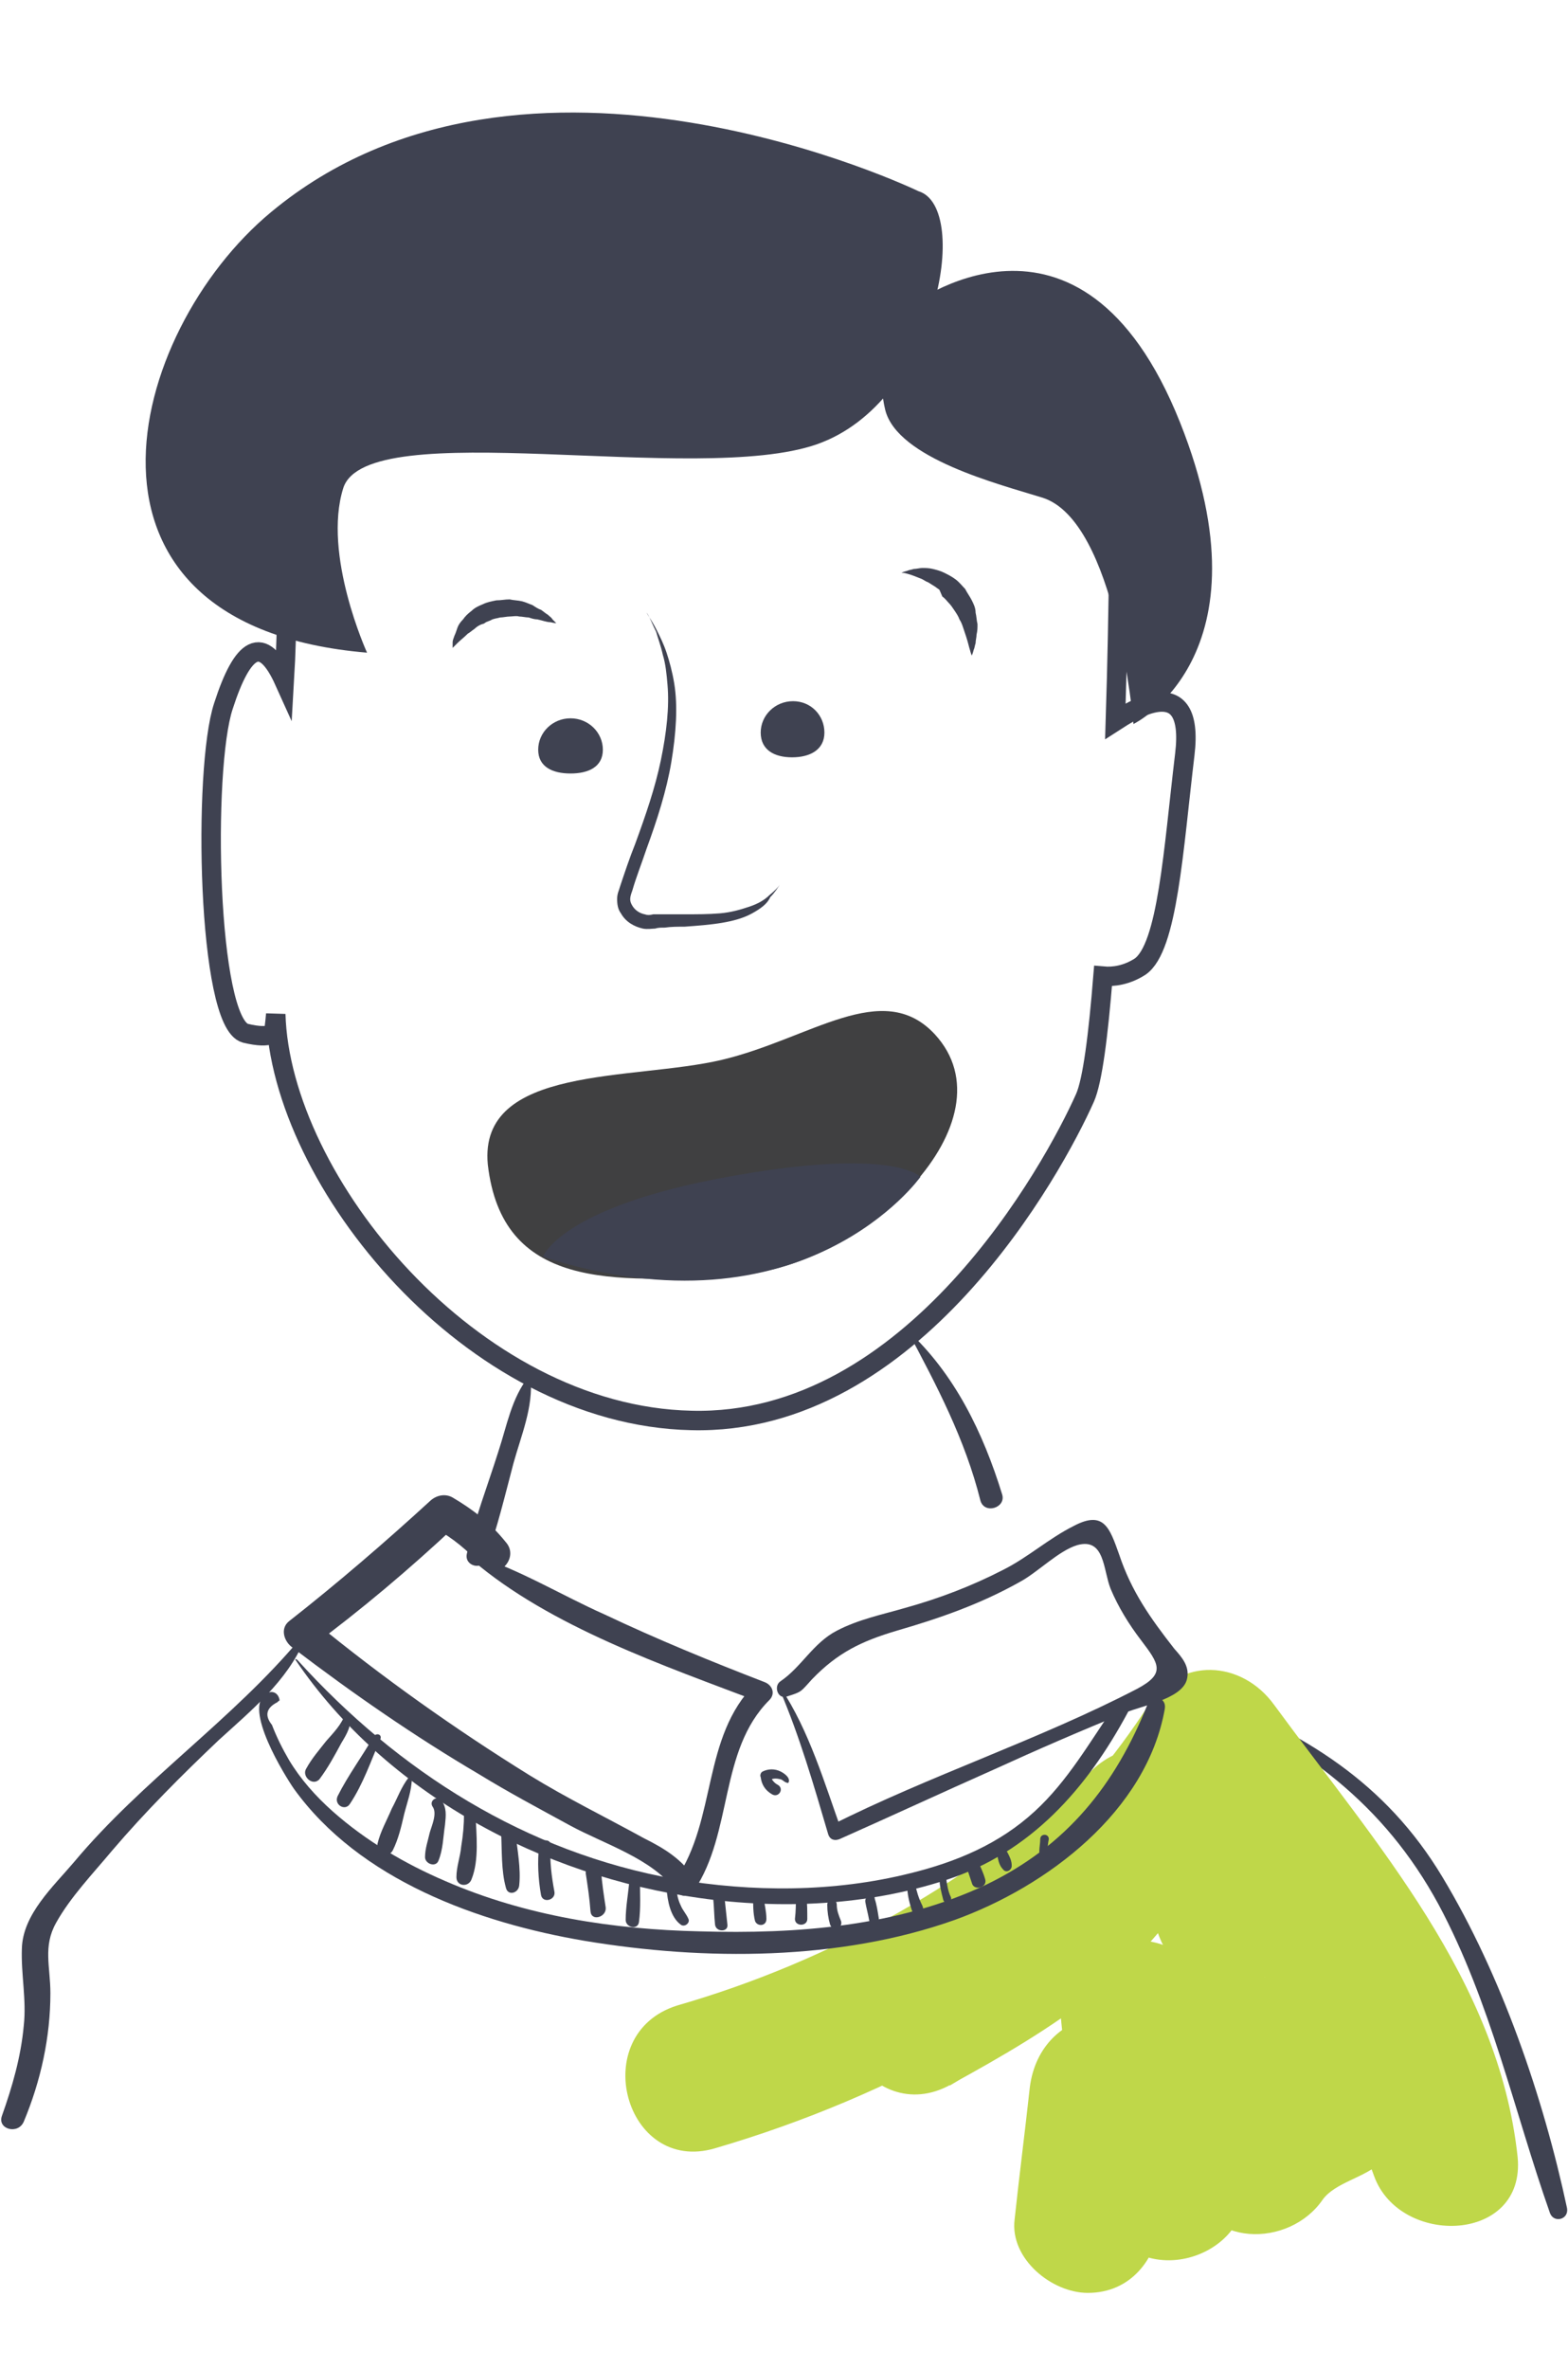 <?xml version="1.0" encoding="utf-8"?>
<!-- Generator: Adobe Illustrator 19.1.0, SVG Export Plug-In . SVG Version: 6.00 Build 0)  -->
<!DOCTYPE svg PUBLIC "-//W3C//DTD SVG 1.1//EN" "http://www.w3.org/Graphics/SVG/1.1/DTD/svg11.dtd">
<svg version="1.1" id="Layer_1" xmlns="http://www.w3.org/2000/svg" xmlns:xlink="http://www.w3.org/1999/xlink" x="0px" y="0px"
	 width="164.9px" height="249px" viewBox="0 0 164.9 249" enable-background="new 0 0 164.9 249" xml:space="preserve">
<g>
	<g>
		<g>
			<path fill="#3F4251" d="M31.6,172.2c-7.2,8.6-16.6,14.9-23.8,23.5c-2.2,2.6-5.4,5.5-5.5,9.1c-0.1,2.7,0.5,5.4,0.2,8.1
				c-0.3,3.3-1.2,6.4-2.3,9.5c-0.5,1.4,1.7,2,2.3,0.6c1.8-4.3,2.8-8.9,2.8-13.5c0-2.8-0.8-4.9,0.6-7.4c1.5-2.7,3.9-5.2,5.9-7.6
				c3.5-4.1,7.3-7.9,11.2-11.6c3.4-3.1,7.2-6.2,9-10.5C31.9,172.3,31.7,172.1,31.6,172.2L31.6,172.2z"/>
		</g>
	</g>
	<g>
		<g>
			<path fill="#3F4251" d="M126.2,178.4c10.9,5.1,19.3,11.1,25.1,21.8c5.5,10.3,7.9,21.6,11.7,32.4c0.4,1.1,2,0.7,1.8-0.5
				c-2.5-11.7-6.9-24.5-13.1-34.8c-6-10-14.6-15.2-25.3-19.3C126.2,178,126,178.4,126.2,178.4L126.2,178.4z"/>
		</g>
	</g>
	<g>
		<g>
			<path fill="#3F4251" d="M36.1,181.4c0.1-0.4,0.3-0.8,0.6-1.1c-0.1-0.1-0.3-0.2-0.4-0.2c-0.3,1.1-1.3,2.1-2,2.9
				c-0.7,0.9-1.5,1.8-2.1,2.9c-0.5,0.8,0.7,1.9,1.4,1.1c0.9-1.2,1.6-2.5,2.3-3.8c0.6-1,1.1-1.8,0.9-3c0-0.2-0.4-0.2-0.5-0.1
				c-0.2,0.5-0.3,0.9-0.3,1.4C35.9,181.5,36,181.5,36.1,181.4L36.1,181.4z"/>
		</g>
	</g>
	<g>
		<g>
			<path fill="#3F4251" d="M39.3,182.5c-1.2,2.1-2.7,4.1-3.8,6.3c-0.4,0.9,0.8,1.6,1.3,0.8c1.4-2.1,2.2-4.5,3.2-6.8
				C40.2,182.3,39.6,182.1,39.3,182.5L39.3,182.5z"/>
		</g>
	</g>
	<g>
		<g>
			<path fill="none" stroke="#3F4251" stroke-width="2.044" stroke-miterlimit="10" d="M124.6,79.3c-1.2,10-1.8,20.3-4.7,22.3
				c-1.4,0.9-2.8,1.1-3.9,1c-0.5,6.2-1.1,11-1.9,12.8c-3.3,7.4-18.1,34.5-41.4,33.9c-23.1-0.5-43.2-25.2-43.7-42.7
				c-0.1,1.1-0.2,1.8-0.2,1.8s-0.1,0.9-3,0.2c-4-1.1-4.5-27.8-2.3-34.4c2-6.2,4.1-7.7,6.4-2.6c0.7-11.8-0.2-25.9,1.9-27.1
				c4.1-2.3,28.4-11.4,28.4-11.4h45.5l12,19.4c0,0,0,10.7-0.4,23.3C118.7,74.9,125.7,70.2,124.6,79.3z"/>
			<path fill="#3F4251" d="M95.5,32.3c0,0,18.1-14.2,28.6,12.1c9.8,24.6-4.9,31.7-4.9,31.7s-1.8-21.4-9.6-23.8
				c-4.5-1.4-15.2-4.1-16.5-9.2C91.6,37,95.5,32.3,95.5,32.3z"/>
			<path fill="#3F4251" d="M96.6,20.1c0,0-41.4-20-68.1,2.2C13.3,34.9,5.2,65.8,38.6,68.6c0,0-4.7-10.3-2.5-17.3
				c2.5-7.8,37.2-0.2,49.8-4.6S102.2,21.8,96.6,20.1z"/>
			<g>
				<path fill="#3F4251" d="M47.6,68.1c0,0,0-0.2,0-0.6c0-0.2,0.1-0.4,0.2-0.7c0.1-0.2,0.2-0.5,0.3-0.8c0.1-0.3,0.3-0.6,0.6-0.9
					c0.2-0.3,0.5-0.6,0.9-0.9c0.3-0.3,0.7-0.5,1.2-0.7c0.4-0.2,0.9-0.3,1.4-0.4c0.5,0,0.9-0.1,1.4-0.1c0.4,0.1,0.9,0.1,1.3,0.2
					c0.4,0.1,0.8,0.3,1.1,0.4c0.3,0.2,0.6,0.4,0.9,0.5c0.3,0.2,0.5,0.4,0.7,0.5c0.2,0.2,0.4,0.3,0.5,0.5c0.3,0.3,0.4,0.4,0.4,0.4
					s-0.2,0-0.6-0.1c-0.4,0-0.9-0.2-1.4-0.3c-0.3,0-0.6-0.1-0.9-0.2c-0.3,0-0.7-0.1-1-0.1c-0.3-0.1-0.7,0-1,0c-0.3,0-0.7,0.1-1,0.1
					c-0.3,0.1-0.7,0.1-1,0.3l-0.5,0.2c-0.1,0.1-0.3,0.2-0.4,0.2c-0.3,0.1-0.6,0.3-0.8,0.5c-0.3,0.2-0.5,0.4-0.7,0.5
					c-0.4,0.4-0.8,0.7-1.1,1C47.7,68,47.6,68.1,47.6,68.1z"/>
			</g>
			<g>
				<path fill="#3F4251" d="M94.8,60.2c0,0,0.2-0.1,0.6-0.2c0.2-0.1,0.4-0.1,0.7-0.2c0.3,0,0.6-0.1,0.9-0.1c0.3,0,0.7,0,1.1,0.1
					c0.4,0.1,0.8,0.2,1.2,0.4c0.4,0.2,0.8,0.4,1.2,0.7c0.4,0.3,0.7,0.7,1,1c0.2,0.4,0.5,0.8,0.7,1.2c0.2,0.4,0.4,0.8,0.4,1.3
					c0.1,0.4,0.1,0.8,0.2,1.2c0,0.4,0,0.7-0.1,1.1c0,0.3-0.1,0.6-0.1,0.9c-0.1,0.3-0.1,0.5-0.2,0.7c-0.1,0.4-0.2,0.6-0.2,0.6
					s-0.1-0.2-0.2-0.6c-0.1-0.3-0.2-0.8-0.4-1.4c-0.1-0.3-0.2-0.6-0.3-0.9c-0.1-0.3-0.2-0.6-0.4-0.9c-0.1-0.3-0.3-0.6-0.5-0.9
					c-0.2-0.3-0.4-0.6-0.6-0.8c-0.2-0.2-0.4-0.5-0.7-0.7L98.8,62c-0.1-0.1-0.3-0.2-0.4-0.3c-0.3-0.2-0.5-0.3-0.8-0.5
					c-0.3-0.1-0.5-0.3-0.8-0.4c-0.5-0.2-1-0.4-1.4-0.5C95.1,60.2,94.8,60.2,94.8,60.2z"/>
			</g>
			<path fill="#3F4251" d="M86.7,77c0,1.8-1.5,2.6-3.4,2.6S80,78.8,80,77s1.5-3.3,3.4-3.3S86.7,75.2,86.7,77z"/>
			<path fill="#3F4251" d="M63.4,78.8c0,1.8-1.5,2.5-3.4,2.5c-1.9,0-3.4-0.7-3.4-2.5s1.5-3.3,3.4-3.3C61.9,75.5,63.4,77,63.4,78.8z"
				/>
			<path fill="#404041" d="M75.9,111.4c9.3-2.2,16.9-8.6,22.4-2.7c8.4,9.1-7.3,24.4-20.7,25.3s-24.8,1.4-26.3-11.6
				C50.3,111.9,66.6,113.6,75.9,111.4z"/>
			<path fill="#3F4251" d="M57.1,132.1c0,0,1.8-5.2,19.4-8.4c17.5-3.2,20.3,0,20.3,0S84.6,140.9,57.1,132.1z"/>
			<g>
				<path fill="#3F4251" d="M68,64.4c0,0,0.1,0.2,0.3,0.5c0.2,0.3,0.5,0.8,0.8,1.4c0.3,0.6,0.7,1.4,1,2.3c0.3,0.9,0.6,2,0.8,3.2
					c0.4,2.4,0.2,5.3-0.3,8.3c-0.5,3-1.5,6.1-2.6,9.1c-0.5,1.5-1.1,3-1.5,4.4c-0.3,0.8-0.3,1.1,0,1.6c0.3,0.5,0.8,0.8,1.3,0.9
					c0.3,0.1,0.5,0.1,0.9,0c0.4,0,0.8,0,1.1,0c0.7,0,1.4,0,2.1,0c1.4,0,2.6,0,3.8-0.1c1.2-0.1,2.2-0.4,3.1-0.7
					c0.9-0.3,1.6-0.7,2.1-1.2c0.5-0.4,0.9-0.8,1.1-1.1c0.2-0.3,0.3-0.5,0.3-0.5s-0.1,0.2-0.3,0.5c-0.2,0.3-0.5,0.8-1,1.3
					C80.7,95,80,95.5,79.1,96c-0.9,0.5-2,0.8-3.2,1c-1.2,0.2-2.5,0.3-3.9,0.4c-0.7,0-1.4,0-2.1,0.1c-0.4,0-0.7,0-1,0.1
					c-0.3,0-0.8,0.1-1.3,0c-0.9-0.2-1.8-0.7-2.3-1.6c-0.3-0.4-0.4-0.9-0.4-1.5c0-0.6,0.2-0.9,0.3-1.3c0.5-1.5,1-3,1.6-4.5
					c1.1-3,2.1-5.9,2.7-8.8c0.6-2.9,0.9-5.6,0.7-7.9c-0.1-1.2-0.2-2.2-0.5-3.2c-0.2-0.9-0.5-1.7-0.7-2.4c-0.3-0.6-0.5-1.1-0.7-1.5
					C68.1,64.5,68,64.4,68,64.4z"/>
			</g>
			<g>
				<g>
					<path fill="#3F4251" d="M55.6,144.7c-1.8,2.2-2.3,5.2-3.2,7.9c-1.1,3.5-2.5,7.1-3.3,10.7c-0.3,1.3,1.6,1.8,2,0.6
						c1.2-3.3,2-6.7,2.9-10.1c0.8-2.9,2.1-5.9,1.8-9C55.9,144.7,55.7,144.6,55.6,144.7L55.6,144.7z"/>
				</g>
			</g>
			<g>
				<g>
					<path fill="#3F4251" d="M95.4,139.8c3.1,5.8,6.1,11.5,7.7,17.9c0.4,1.5,2.7,0.8,2.3-0.6C103.4,150.6,100.4,144.4,95.4,139.8
						C95.4,139.7,95.4,139.8,95.4,139.8L95.4,139.8z"/>
				</g>
			</g>
		</g>
		<g>
			<g>
				<path fill="#BFD749" d="M75.2,225.8c18.8-5.5,36-15.2,50.3-28.7c-4-3.1-8-6.2-12-9.3c-4.1,9-13,13.6-21.3,18.2
					c2.6,4.4,5.2,8.8,7.7,13.2c13.7-8,25.3-18.9,34-32.2c-4.4,0-8.8,0-13.2,0c4.9,6.7,10,13.3,14.7,20.2c4,5.9,8,12.3,8.8,19.6
					c5-0.7,10-1.4,15.1-2c-3.7-10.2-8.3-24-18.4-29.9c-2.6-1.5-5.6-2.3-8.6-2.2c-1.2,0-2.5,0.3-3.7,0.6c-2.1,0.5,2.1,0.1,2.4,0.2
					c-3.1-1.2-7.1,0.8-8.7,3.5c-1.8,3.2-0.9,6.6,1.2,9.3c2.1,2.6,4.1,5.3,5.9,8.1c0.9,1.4,1.8,2.9,2.5,4.4c0.2,0.4,0.4,0.9,0.6,1.3
					c0.5,1.8,0.5,1.6,0.2-0.5c0.7-1.1,1.3-2.3,2-3.4c0.7-0.9-0.2,0.1-0.9,0.4c-0.7,0.4-1.5,0.7-2.2,1.2c-2.5,1.6-4.2,3.6-5.8,5.9
					c4.7,0.6,9.3,1.2,14,1.8c-2.1-9.2-8.3-16.8-16.8-20.8c-4.8-2.2-12.1,0.3-11.5,6.6c0.6,7.1,1.9,14.1,4.2,20.9
					c4.3-2.5,8.5-5,12.8-7.5c-2.2-2.1-4-4.4-5.1-7.3c-3.2-8.3-14-6.7-15.1,2c-0.5,4.6-1.1,9.2-1.6,13.9c-0.5,4.1,3.9,7.7,7.7,7.7
					c4.5,0,7.2-3.5,7.7-7.7c0.5-4.6,1.1-9.2,1.6-13.9c-5,0.7-10,1.4-15.1,2c2.1,5.4,4.9,10,9.1,14.1c5.2,5.1,15.4,0.1,12.8-7.5
					c-1.9-5.5-3.2-11-3.7-16.8c-3.8,2.2-7.7,4.4-11.5,6.6c5.2,2.4,8.5,6,9.8,11.6c1.6,6.9,10.5,6.9,14,1.8c1.3-1.8,4.4-2.3,6.1-3.9
					c2.7-2.6,3.4-6.3,2.6-9.8c-1.8-8.4-8.2-15.7-13.4-22.3c-2.5,4.3-5,8.5-7.5,12.8c1.9,0.8,4.1,0.2,6-0.2c1.9-0.4-1.8,0.1,0,0
					c1.4,0-0.2,0.1-0.6-0.1c0.3,0.2,1.7,0.8,0.7,0.1c-1.2-0.8,0.5,0.3,0.6,0.4c0.4,0.3,0.3,0.2-0.4-0.3c0.3,0.3,0.7,0.6,1,0.9
					c1.2,1.3,1.6,1.6,2.5,3.1c3.4,5.2,5.7,11,7.8,16.8c2.7,7.5,16,7.1,15.1-2c-2-18.6-14.9-32.9-25.6-47.5c-3.4-4.7-9.9-5.1-13.2,0
					c-7.2,11.1-17,20.1-28.5,26.7c-8.5,5-0.9,18,7.7,13.2c10.4-5.7,21.6-12.4,26.8-23.7c3.5-7.7-5.4-15.6-12-9.3
					c-12.4,11.6-27.3,20-43.6,24.7C61.7,213.8,65.7,228.6,75.2,225.8L75.2,225.8z"/>
			</g>
		</g>
		<g>
			<g>
				<path fill="#3F4251" d="M49.7,164c8.2,7,20.2,11.1,30.2,14.9c-0.2-0.6-0.3-1.3-0.5-1.9c-5.6,5.6-4,14.2-8.3,20.5
					c0.7,0,1.4,0,2,0c-1.4-2.1-3.2-3.2-5.4-4.3c-4-2.2-8.1-4.2-12-6.6c-7.9-4.9-15.5-10.3-22.7-16.2c-0.1,0.9-0.2,1.9-0.4,2.8
					c5.4-4,10.5-8.3,15.4-12.9c-0.8,0.1-1.5,0.2-2.3,0.3c2,1.1,3.5,2.4,5,4c1.5,1.7,4-0.8,2.5-2.5c-1.6-2-3.4-3.4-5.6-4.7
					c-0.7-0.4-1.6-0.3-2.3,0.3c-4.8,4.4-9.8,8.7-14.9,12.7c-1,0.8-0.5,2.2,0.4,2.8c6.3,4.8,12.8,9.3,19.6,13.3
					c3.1,1.9,6.3,3.6,9.6,5.4c3.5,1.9,8.7,3.5,11,6.8c0.5,0.7,1.5,0.8,2,0c4.1-6.1,2.6-14.7,7.9-20c0.7-0.7,0.3-1.6-0.5-1.9
					c-5.7-2.2-11.3-4.5-16.8-7.1c-4.5-2-8.9-4.7-13.6-6.2C49.7,163.4,49.4,163.8,49.7,164L49.7,164z"/>
			</g>
		</g>
		<g>
			<g>
				<path fill="#3F4251" d="M82,177.6c2.1,4.9,3.6,10.1,5.1,15.2c0.2,0.6,0.7,0.7,1.2,0.5c5.4-2.4,10.8-4.9,16.2-7.3
					c4.6-2.1,9.2-4.1,13.9-6c1.6-0.7,5.8-1.4,6.4-3.4c0.4-1.4-0.5-2.4-1.3-3.3c-2.5-3.2-4.5-6-5.8-9.9c-1-2.8-1.6-4.7-4.8-3
					c-2.6,1.3-4.8,3.3-7.4,4.6c-3.3,1.7-6.7,3-10.3,4c-2.4,0.7-4.9,1.2-7.2,2.4c-2.5,1.3-3.7,3.8-5.9,5.3c-0.8,0.5-0.3,2,0.7,1.6
					c1.6-0.5,1.4-0.5,2.6-1.8c2.7-2.8,5.2-4,8.9-5.1c4.5-1.3,8.8-2.8,12.9-5.1c1.9-1,4.1-3.3,6.1-3.9c2.9-0.8,2.7,2.6,3.5,4.6
					c0.8,1.9,1.9,3.7,3.2,5.4c1.9,2.5,2.6,3.5-0.4,5.1c-10.4,5.4-21.8,9.1-32.3,14.4c0.4,0.2,0.8,0.3,1.2,0.5
					c-1.8-5-3.4-10.5-6.4-15C82.2,177.2,81.9,177.4,82,177.6L82,177.6z"/>
			</g>
		</g>
		<g>
			<g>
				<path fill="#3F4251" d="M29.4,178.7c-0.1-0.7-0.7-1.1-1.4-0.7c-2.5,1.5,2,8.7,2.9,10c6.9,9.6,19.4,14.1,30.6,16
					c12.6,2.1,26.8,2.1,38.9-2.2c9.7-3.5,20.2-11.4,22.1-22.2c0.2-1.2-1.3-1.6-1.8-0.5c-3.4,8.5-8.5,14.9-17,19
					c-9.3,4.4-19.9,5.2-30.1,4.9c-9.1-0.2-18.3-1.6-26.8-5.3c-4.2-1.8-8.3-4.2-11.8-7.3c-1.8-1.6-3.4-3.4-4.6-5.4
					c-0.7-1.2-1.3-2.4-1.8-3.7c-0.8-1-0.6-1.8,0.6-2.4C29.2,178.8,29.4,178.8,29.4,178.7L29.4,178.7z"/>
			</g>
		</g>
		<g>
			<g>
				<path fill="#3F4251" d="M31.1,174.5c9.5,14,25.9,22.7,42.5,25c8.5,1.2,17.6,0.8,25.9-1.9c8.9-2.9,14.8-9.6,19.1-17.6
					c0.5-0.9-0.8-1.6-1.3-0.8c-2.7,3.9-5,8-8.5,11.2c-3.7,3.4-8.2,5.3-13.1,6.5c-8,2-16.6,2-24.7,0.6c-15.7-2.8-29.1-11.3-39.7-23
					C31.1,174.3,31,174.4,31.1,174.5L31.1,174.5z"/>
			</g>
		</g>
		<g>
			<g>
				<path fill="#3F4251" d="M82.9,187.4c0.3-0.5-0.4-1-0.8-1.2c-0.6-0.3-1.3-0.3-1.9,0c-0.2,0.1-0.3,0.4-0.2,0.6
					c0.1,0.8,0.5,1.4,1.2,1.8c0.7,0.4,1.3-0.6,0.6-1c-0.4-0.2-0.7-0.6-0.8-1c-0.1,0.2-0.2,0.4-0.2,0.6c0.4-0.3,0.8-0.3,1.2-0.2
					C82.3,187,82.5,187.4,82.9,187.4C82.9,187.5,82.9,187.5,82.9,187.4L82.9,187.4z"/>
			</g>
		</g>
		<g>
			<g>
				<path fill="#3F4251" d="M43.3,187.3c0-0.1,0-0.2,0-0.4c0-0.1-0.2-0.2-0.3-0.1c-0.8,1-1.2,2.2-1.8,3.3c-0.5,1.2-1.2,2.4-1.5,3.7
					c-0.2,0.9,1.1,1.6,1.6,0.7c0.6-1.2,0.9-2.5,1.2-3.8c0.3-1.2,0.8-2.5,0.8-3.7c-0.1,0-0.2,0.1-0.3,0.1c0.1,0.1,0.1,0.2,0.2,0.3
					C43.2,187.4,43.3,187.3,43.3,187.3L43.3,187.3z"/>
			</g>
		</g>
		<g>
			<g>
				<path fill="#3F4251" d="M45.5,189.9c0.5,0.7-0.1,2-0.3,2.7c-0.2,0.9-0.5,1.7-0.5,2.6c0,0.7,1.1,1.1,1.4,0.4
					c0.5-1.2,0.5-2.5,0.7-3.8c0.1-1,0.2-1.8-0.4-2.6C45.9,188.7,45.1,189.3,45.5,189.9L45.5,189.9z"/>
			</g>
		</g>
		<g>
			<g>
				<path fill="#3F4251" d="M48.8,190.6c0,1.2-0.1,2.3-0.3,3.5c-0.1,1.1-0.5,2.1-0.5,3.2c0,1,1.3,1.1,1.6,0.2c0.8-2,0.5-4.7,0.4-6.9
					C50,189.8,48.8,189.8,48.8,190.6L48.8,190.6z"/>
			</g>
		</g>
		<g>
			<g>
				<path fill="#3F4251" d="M52.7,192.6c0.1,1.9,0,4,0.5,5.8c0.2,0.9,1.3,0.6,1.4-0.2c0.2-1.8-0.2-3.8-0.4-5.6
					C54.2,191.7,52.7,191.6,52.7,192.6L52.7,192.6z"/>
			</g>
		</g>
		<g>
			<g>
				<path fill="#3F4251" d="M56.7,194c-0.2,1.7-0.1,3.5,0.2,5.2c0.2,0.9,1.6,0.5,1.4-0.4c-0.3-1.6-0.5-3.2-0.4-4.8
					C58,193.2,56.8,193.3,56.7,194L56.7,194z"/>
			</g>
		</g>
		<g>
			<g>
				<path fill="#3F4251" d="M61.6,196.9c0.2,1.3,0.4,2.6,0.5,4c0.1,1.1,1.7,0.6,1.6-0.4c-0.2-1.3-0.4-2.6-0.5-4
					C63.1,195.4,61.5,195.9,61.6,196.9L61.6,196.9z"/>
			</g>
		</g>
		<g>
			<g>
				<path fill="#3F4251" d="M66.2,197.5c-0.1,1.4-0.4,2.9-0.4,4.3c0,0.8,1.3,1.1,1.4,0.2c0.2-1.5,0.1-3,0.1-4.5
					C67.4,196.7,66.3,196.7,66.2,197.5L66.2,197.5z"/>
			</g>
		</g>
		<g>
			<g>
				<path fill="#3F4251" d="M70.1,198.5c0.1,1.3,0.4,3,1.5,3.8c0.4,0.3,1-0.2,0.8-0.6c-0.2-0.5-0.6-0.9-0.8-1.4
					c-0.3-0.6-0.4-1.2-0.5-1.8C71.1,197.8,70,197.8,70.1,198.5L70.1,198.5z"/>
			</g>
		</g>
		<g>
			<g>
				<path fill="#3F4251" d="M75,199.5c0.1,0.9,0.1,1.9,0.2,2.8c0.1,0.8,1.4,0.8,1.3,0c-0.1-0.9-0.2-1.9-0.3-2.8
					C76.1,198.8,75,198.8,75,199.5L75,199.5z"/>
			</g>
		</g>
		<g>
			<g>
				<path fill="#3F4251" d="M79.2,199.4c0,0.8,0,1.7,0.2,2.5c0.2,0.6,1.2,0.6,1.2-0.2c0-0.8-0.2-1.5-0.3-2.3
					C80.3,198.7,79.3,198.7,79.2,199.4L79.2,199.4z"/>
			</g>
		</g>
		<g>
			<g>
				<path fill="#3F4251" d="M83.7,199.3c0,0.8,0,1.6-0.1,2.4c0,0.8,1.3,0.8,1.3,0c0-0.8,0-1.6-0.1-2.4
					C84.8,198.5,83.7,198.5,83.7,199.3L83.7,199.3z"/>
			</g>
		</g>
		<g>
			<g>
				<path fill="#3F4251" d="M87,200.2c0,0.7,0.1,1.4,0.3,2.1c0.3,0.8,1.5,0.3,1.1-0.5c-0.2-0.5-0.4-1-0.4-1.6
					C88,199.5,87,199.5,87,200.2L87,200.2z"/>
			</g>
		</g>
		<g>
			<g>
				<path fill="#3F4251" d="M91,199.9c0.1,0.6,0.3,1.3,0.4,1.9c0.1,0.7,1.2,0.4,1-0.3c-0.1-0.6-0.2-1.3-0.4-1.9
					C92,198.9,90.9,199.2,91,199.9L91,199.9z"/>
			</g>
		</g>
		<g>
			<g>
				<path fill="#3F4251" d="M95.4,198.1c0,0.9,0.2,1.8,0.5,2.7c0.3,0.8,1.5,0.3,1.1-0.5c-0.4-0.8-0.6-1.5-0.8-2.4
					C96.1,197.6,95.3,197.7,95.4,198.1L95.4,198.1z"/>
			</g>
		</g>
		<g>
			<g>
				<path fill="#3F4251" d="M98.8,197.4c0,0.8,0.2,1.5,0.4,2.3c0.2,0.6,1,0.2,0.8-0.3c-0.3-0.6-0.4-1.3-0.5-2
					C99.4,197,98.8,196.9,98.8,197.4L98.8,197.4z"/>
			</g>
		</g>
		<g>
			<g>
				<path fill="#3F4251" d="M101.6,196.1c0.2,0.6,0.4,1.2,0.6,1.8c0.2,0.9,1.7,0.5,1.4-0.4c-0.2-0.7-0.5-1.3-0.8-2
					C102.4,195,101.3,195.4,101.6,196.1L101.6,196.1z"/>
			</g>
		</g>
		<g>
			<g>
				<path fill="#3F4251" d="M104.9,195.1c0.1,0.5,0.2,1,0.6,1.4c0.3,0.4,0.9,0.1,0.9-0.4c0-0.5-0.2-0.9-0.4-1.3
					C105.7,194.1,104.7,194.4,104.9,195.1L104.9,195.1z"/>
			</g>
		</g>
		<g>
			<g>
				<path fill="#3F4251" d="M109.4,193.3c0,0.4-0.1,0.9-0.1,1.3c0,0.5,0.8,0.5,0.8,0c0.1-0.4,0.1-0.9,0.2-1.3
					C110.3,192.7,109.4,192.7,109.4,193.3L109.4,193.3z"/>
			</g>
		</g>
	</g>
</g>
</svg>
